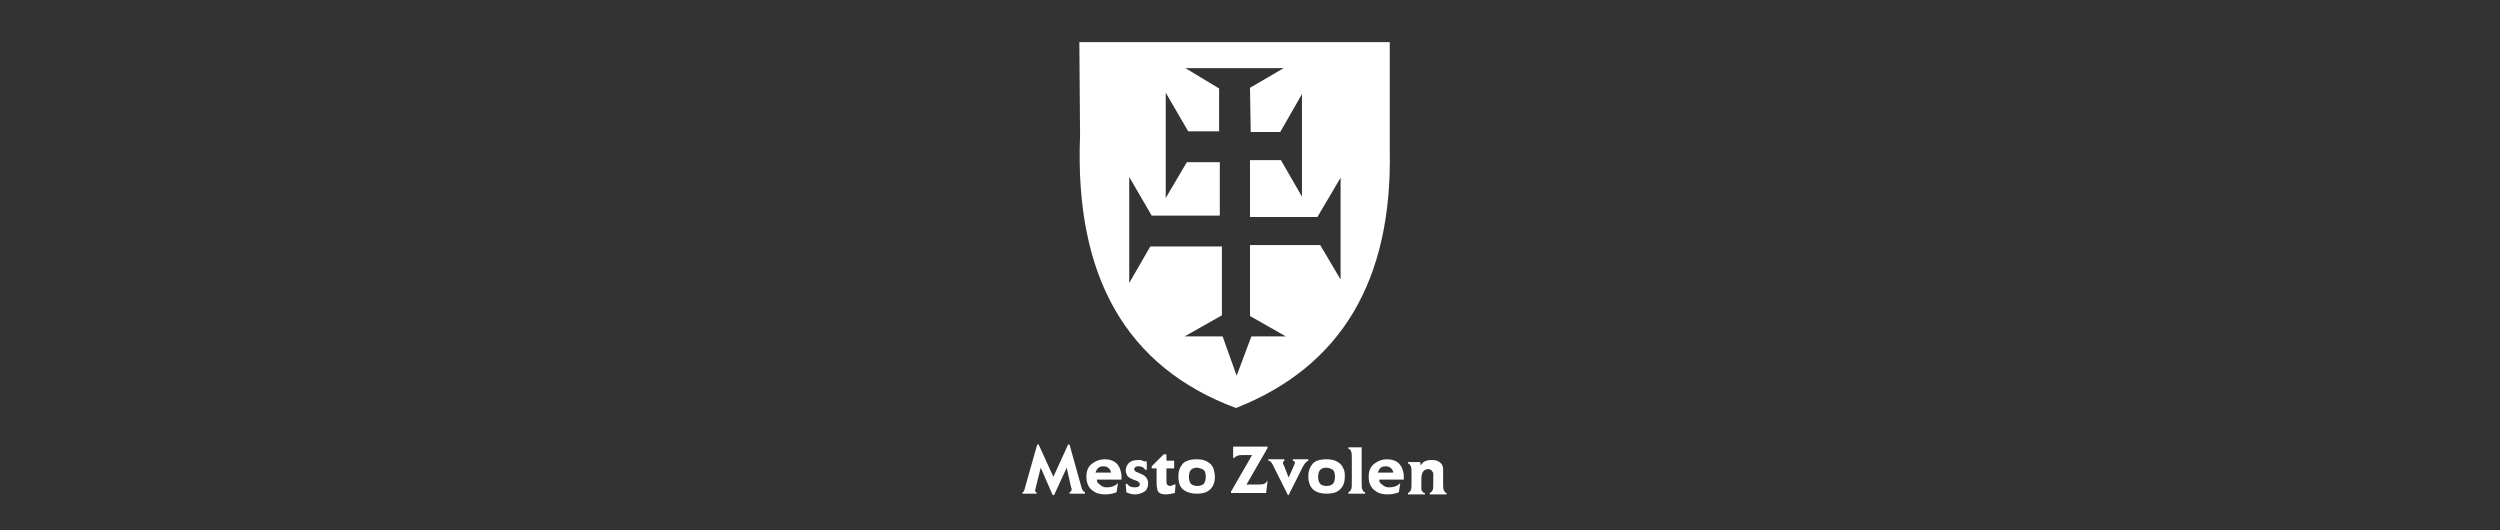<?xml version="1.0" encoding="UTF-8"?>
<svg xmlns="http://www.w3.org/2000/svg" xmlns:xlink="http://www.w3.org/1999/xlink" version="1.1" id="Layer_1" x="0px" y="0px" viewBox="0 0 356 75.5" style="enable-background:new 0 0 356 75.5;" xml:space="preserve">
<rect x="0" y="0" width="356" height="75.5" fill="#333333" stroke="none"/>
<style type="text/css">
	.st0{fill-rule:evenodd;clip-rule:evenodd;fill:#FFFFFF;}
	.st1{fill:#FFFFFF;}
</style>
<g>
	<g>
		<path class="st0" d="M153.7,6l0.1,13.3c-0.8,20.1,6.6,33,22.2,38.8c15-5.9,22.3-18.2,21.9-36.8V6H153.7z M190.9,39.8l-2.9-4.9h-10    V45l5.1,2.9h-4.9l-2.1,5.6l-2-5.6h-5.4l5.3-3v-9.8h-10.2l-3,5.2V25.2l3.2,5.5h9.7l0-7.6H169l-3,5.1V13.2l3.2,5.5h4.4v-6.1    l-4.8-2.9h14l-4.8,2.8l0.1,6.3h4.2l3.1-5.4v14.6l-3-5.2H178v8.1h9.6l3.3-5.6V39.8z"></path>
		<path class="st1" d="M202.2,65.6c0,0.2,0.1,0.4,0.1,0.7c0.1-0.2,0.3-0.4,0.4-0.5c0.3-0.2,0.7-0.3,1.2-0.3c0.6,0,1.1,0.2,1.4,0.6    c0.1,0.2,0.2,0.4,0.2,0.6c0,0.2,0,0.6,0,1.3v0.6c0,0.6,0,1,0.1,1.2c0.1,0.2,0.2,0.4,0.4,0.4v0.2c-0.5,0-0.9,0-1.2,0    c-0.3,0-0.7,0-1.2,0v-0.2c0.2-0.1,0.3-0.2,0.4-0.4c0.1-0.2,0.1-0.6,0.1-1.2v-0.6c0-0.2,0-0.4,0-0.5c0-0.1,0-0.2-0.1-0.3    c-0.1-0.2-0.3-0.4-0.6-0.4c-0.7,0-1,0.5-1,1.5v0.3c0,0.5,0,0.9,0,1c0,0.1,0,0.2,0.1,0.3c0.1,0.2,0.2,0.3,0.4,0.3v0.2    c-0.7,0-1.1,0-1.3,0c-0.3,0-0.6,0-1.1,0v-0.2c0.2-0.1,0.3-0.2,0.4-0.4c0.1-0.2,0.1-0.6,0.1-1.2v-1c0-0.6,0-1-0.1-1.2    c-0.1-0.2-0.2-0.4-0.4-0.4v-0.2H202.2z M198.4,67.4c0-0.2,0-0.3-0.1-0.4c0-0.1-0.1-0.2-0.2-0.3c-0.2-0.2-0.4-0.3-0.8-0.3    c-0.6,0-0.9,0.3-1.1,0.9H198.4z M199.4,68.8l-0.2,1.3c-0.5,0.2-1,0.3-1.6,0.3c-0.6,0-1.2-0.1-1.6-0.4c-0.7-0.4-1.1-1.1-1.1-2.1    c0-0.9,0.3-1.6,1-2c0.4-0.3,1-0.5,1.6-0.5c0.7,0,1.3,0.2,1.7,0.6c0.2,0.2,0.4,0.5,0.5,0.8c0.1,0.3,0.2,0.6,0.2,1    c0,0.1,0,0.3,0,0.5h-3.5c0,0.3,0.1,0.5,0.3,0.6c0.3,0.3,0.6,0.5,1.1,0.5c0.7,0,1.2-0.2,1.6-0.6L199.4,68.8z M193.9,63.7v4.8    c0,0.6,0,1,0.1,1.2c0.1,0.2,0.2,0.4,0.4,0.4v0.2c-0.4,0-0.8,0-1.2,0c-0.4,0-0.8,0-1.2,0v-0.2c0.2-0.1,0.3-0.2,0.4-0.4    c0.1-0.2,0.1-0.6,0.1-1.2v-3c0-0.6,0-1-0.1-1.2c-0.1-0.2-0.2-0.4-0.4-0.4v-0.2H193.9z M188.8,66.6c-0.3,0-0.6,0.1-0.8,0.3    c-0.2,0.2-0.3,0.6-0.3,1c0,0.4,0.1,0.8,0.3,1c0.2,0.2,0.5,0.3,0.9,0.3c0.4,0,0.7-0.1,0.9-0.3c0.2-0.2,0.3-0.6,0.3-1    c0-0.5-0.1-0.8-0.3-1C189.5,66.7,189.2,66.6,188.8,66.6 M188.9,65.4c0.6,0,1.2,0.1,1.6,0.4c0.4,0.2,0.6,0.5,0.8,0.9    c0.2,0.4,0.2,0.8,0.2,1.2c0,0.9-0.3,1.5-0.8,1.9c-0.5,0.4-1.1,0.5-1.8,0.5c-0.8,0-1.4-0.2-1.8-0.5c-0.5-0.4-0.8-1.1-0.8-2    c0-0.7,0.2-1.2,0.5-1.6C187.1,65.7,187.8,65.4,188.9,65.4 M183.5,68l0.8-1.8c0-0.1,0.1-0.2,0.1-0.3c0-0.2-0.1-0.2-0.3-0.3v-0.2    c0.7,0,1.1,0,1.2,0c0.2,0,0.5,0,1,0v0.2c-0.2,0.1-0.3,0.2-0.4,0.3c-0.1,0.1-0.2,0.3-0.4,0.6l-2,4h-0.1l-2-4    c-0.2-0.4-0.3-0.6-0.4-0.7c-0.1-0.1-0.2-0.2-0.4-0.2v-0.2c0.3,0,0.7,0,1,0c0.4,0,0.8,0,1.3,0v0.2c-0.1,0.1-0.2,0.1-0.2,0.3    c0,0.1,0,0.2,0.1,0.3L183.5,68z M180.5,68.5l-0.2,1.7h-5V70l3-5.2h-1c-0.5,0-0.9,0-1.1,0.1c-0.2,0.1-0.4,0.2-0.4,0.3h-0.2v-1.6    h4.9v0.2l-3,5.2h1.4c0.5,0,0.8,0,1.1-0.1c0.2-0.1,0.4-0.2,0.4-0.4L180.5,68.5z M170.4,66.6c-0.3,0-0.6,0.1-0.8,0.3    c-0.2,0.2-0.3,0.6-0.3,1c0,0.4,0.1,0.8,0.3,1c0.2,0.2,0.5,0.3,0.9,0.3c0.4,0,0.7-0.1,0.9-0.3c0.2-0.2,0.3-0.6,0.3-1    c0-0.5-0.1-0.8-0.3-1C171,66.7,170.7,66.6,170.4,66.6 M170.4,65.4c0.6,0,1.2,0.1,1.6,0.4c0.4,0.2,0.6,0.5,0.8,0.9    c0.1,0.4,0.2,0.8,0.2,1.2c0,0.9-0.3,1.5-0.8,1.9c-0.5,0.4-1.1,0.5-1.8,0.5c-0.8,0-1.4-0.2-1.8-0.5c-0.6-0.4-0.8-1.1-0.8-2    c0-0.7,0.2-1.2,0.5-1.6C168.6,65.7,169.4,65.4,170.4,65.4 M166.1,65.6h1.1v1.1h-1.1v1.7c0,0.3,0,0.5,0.1,0.6    c0.1,0.1,0.2,0.2,0.4,0.2c0.2,0,0.4-0.1,0.6-0.2l0.2,0l-0.1,1.2c-0.4,0.1-0.9,0.2-1.3,0.2c-0.5,0-0.8-0.1-1-0.3    c-0.1-0.1-0.2-0.3-0.2-0.4c0-0.2-0.1-0.4-0.1-0.8v-2.2h-0.7v-0.3l1.7-1.7h0.4V65.6z M163.3,65.6v1.3h-0.2    c-0.2-0.3-0.5-0.5-0.9-0.5c-0.2,0-0.4,0-0.5,0.1c-0.1,0.1-0.2,0.2-0.2,0.3c0,0.1,0.1,0.3,0.3,0.4c0,0,0.3,0.1,0.7,0.3    c0.6,0.2,1,0.7,1,1.3c0,0.4-0.1,0.7-0.3,1c-0.2,0.2-0.4,0.3-0.6,0.4c-0.3,0.1-0.6,0.2-0.9,0.2c-0.5,0-0.9-0.1-1.3-0.3l-0.1-1.2    l0.2,0c0.2,0.3,0.6,0.5,1,0.5c0.2,0,0.4,0,0.6-0.1c0.2-0.1,0.2-0.2,0.2-0.4c0-0.1-0.1-0.2-0.2-0.3c-0.1-0.1-0.4-0.2-0.7-0.3    c-0.5-0.2-0.8-0.4-0.9-0.6c-0.1-0.2-0.2-0.5-0.2-0.7c0-0.3,0.1-0.6,0.3-0.9c0.3-0.4,0.8-0.6,1.5-0.6c0.2,0,0.5,0,0.8,0.2    c0.1,0,0.2,0,0.2,0c0,0,0.1,0,0.1,0H163.3z M158.2,67.4c0-0.2,0-0.3-0.1-0.4c0-0.1-0.1-0.2-0.2-0.3c-0.2-0.2-0.4-0.3-0.8-0.3    c-0.6,0-0.9,0.3-1.1,0.9H158.2z M159.2,68.8l-0.2,1.3c-0.5,0.2-1,0.3-1.6,0.3c-0.6,0-1.2-0.1-1.6-0.4c-0.7-0.4-1.1-1.1-1.1-2.1    c0-0.9,0.3-1.6,1-2c0.4-0.3,1-0.5,1.6-0.5c0.7,0,1.3,0.2,1.7,0.6c0.2,0.2,0.4,0.5,0.5,0.8c0.1,0.3,0.2,0.6,0.2,1    c0,0.1,0,0.3,0,0.5h-3.5c0,0.3,0.1,0.5,0.3,0.6c0.3,0.3,0.6,0.5,1.1,0.5c0.7,0,1.2-0.2,1.6-0.6L159.2,68.8z M150,67.9l2.1-4.6h0.2    l1.7,6.1c0.1,0.4,0.3,0.6,0.5,0.7v0.2c-0.7,0-1.2,0-1.3,0c-0.2,0-0.6,0-0.9,0v-0.2c0.2-0.1,0.3-0.2,0.3-0.4c0-0.1,0-0.2-0.1-0.4    l-0.6-2.7l-1.8,3.9h-0.2l-1.7-3.9l-0.7,2.8c0,0.2-0.1,0.3-0.1,0.4c0,0.2,0.1,0.3,0.2,0.3v0.2c-0.5,0-0.8,0-1,0c-0.2,0-0.5,0-1,0    v-0.2c0.1,0,0.2-0.1,0.2-0.2c0.1-0.1,0.1-0.3,0.2-0.6l1.7-6h0.2L150,67.9z"></path>
	</g>
</g>
</svg>
